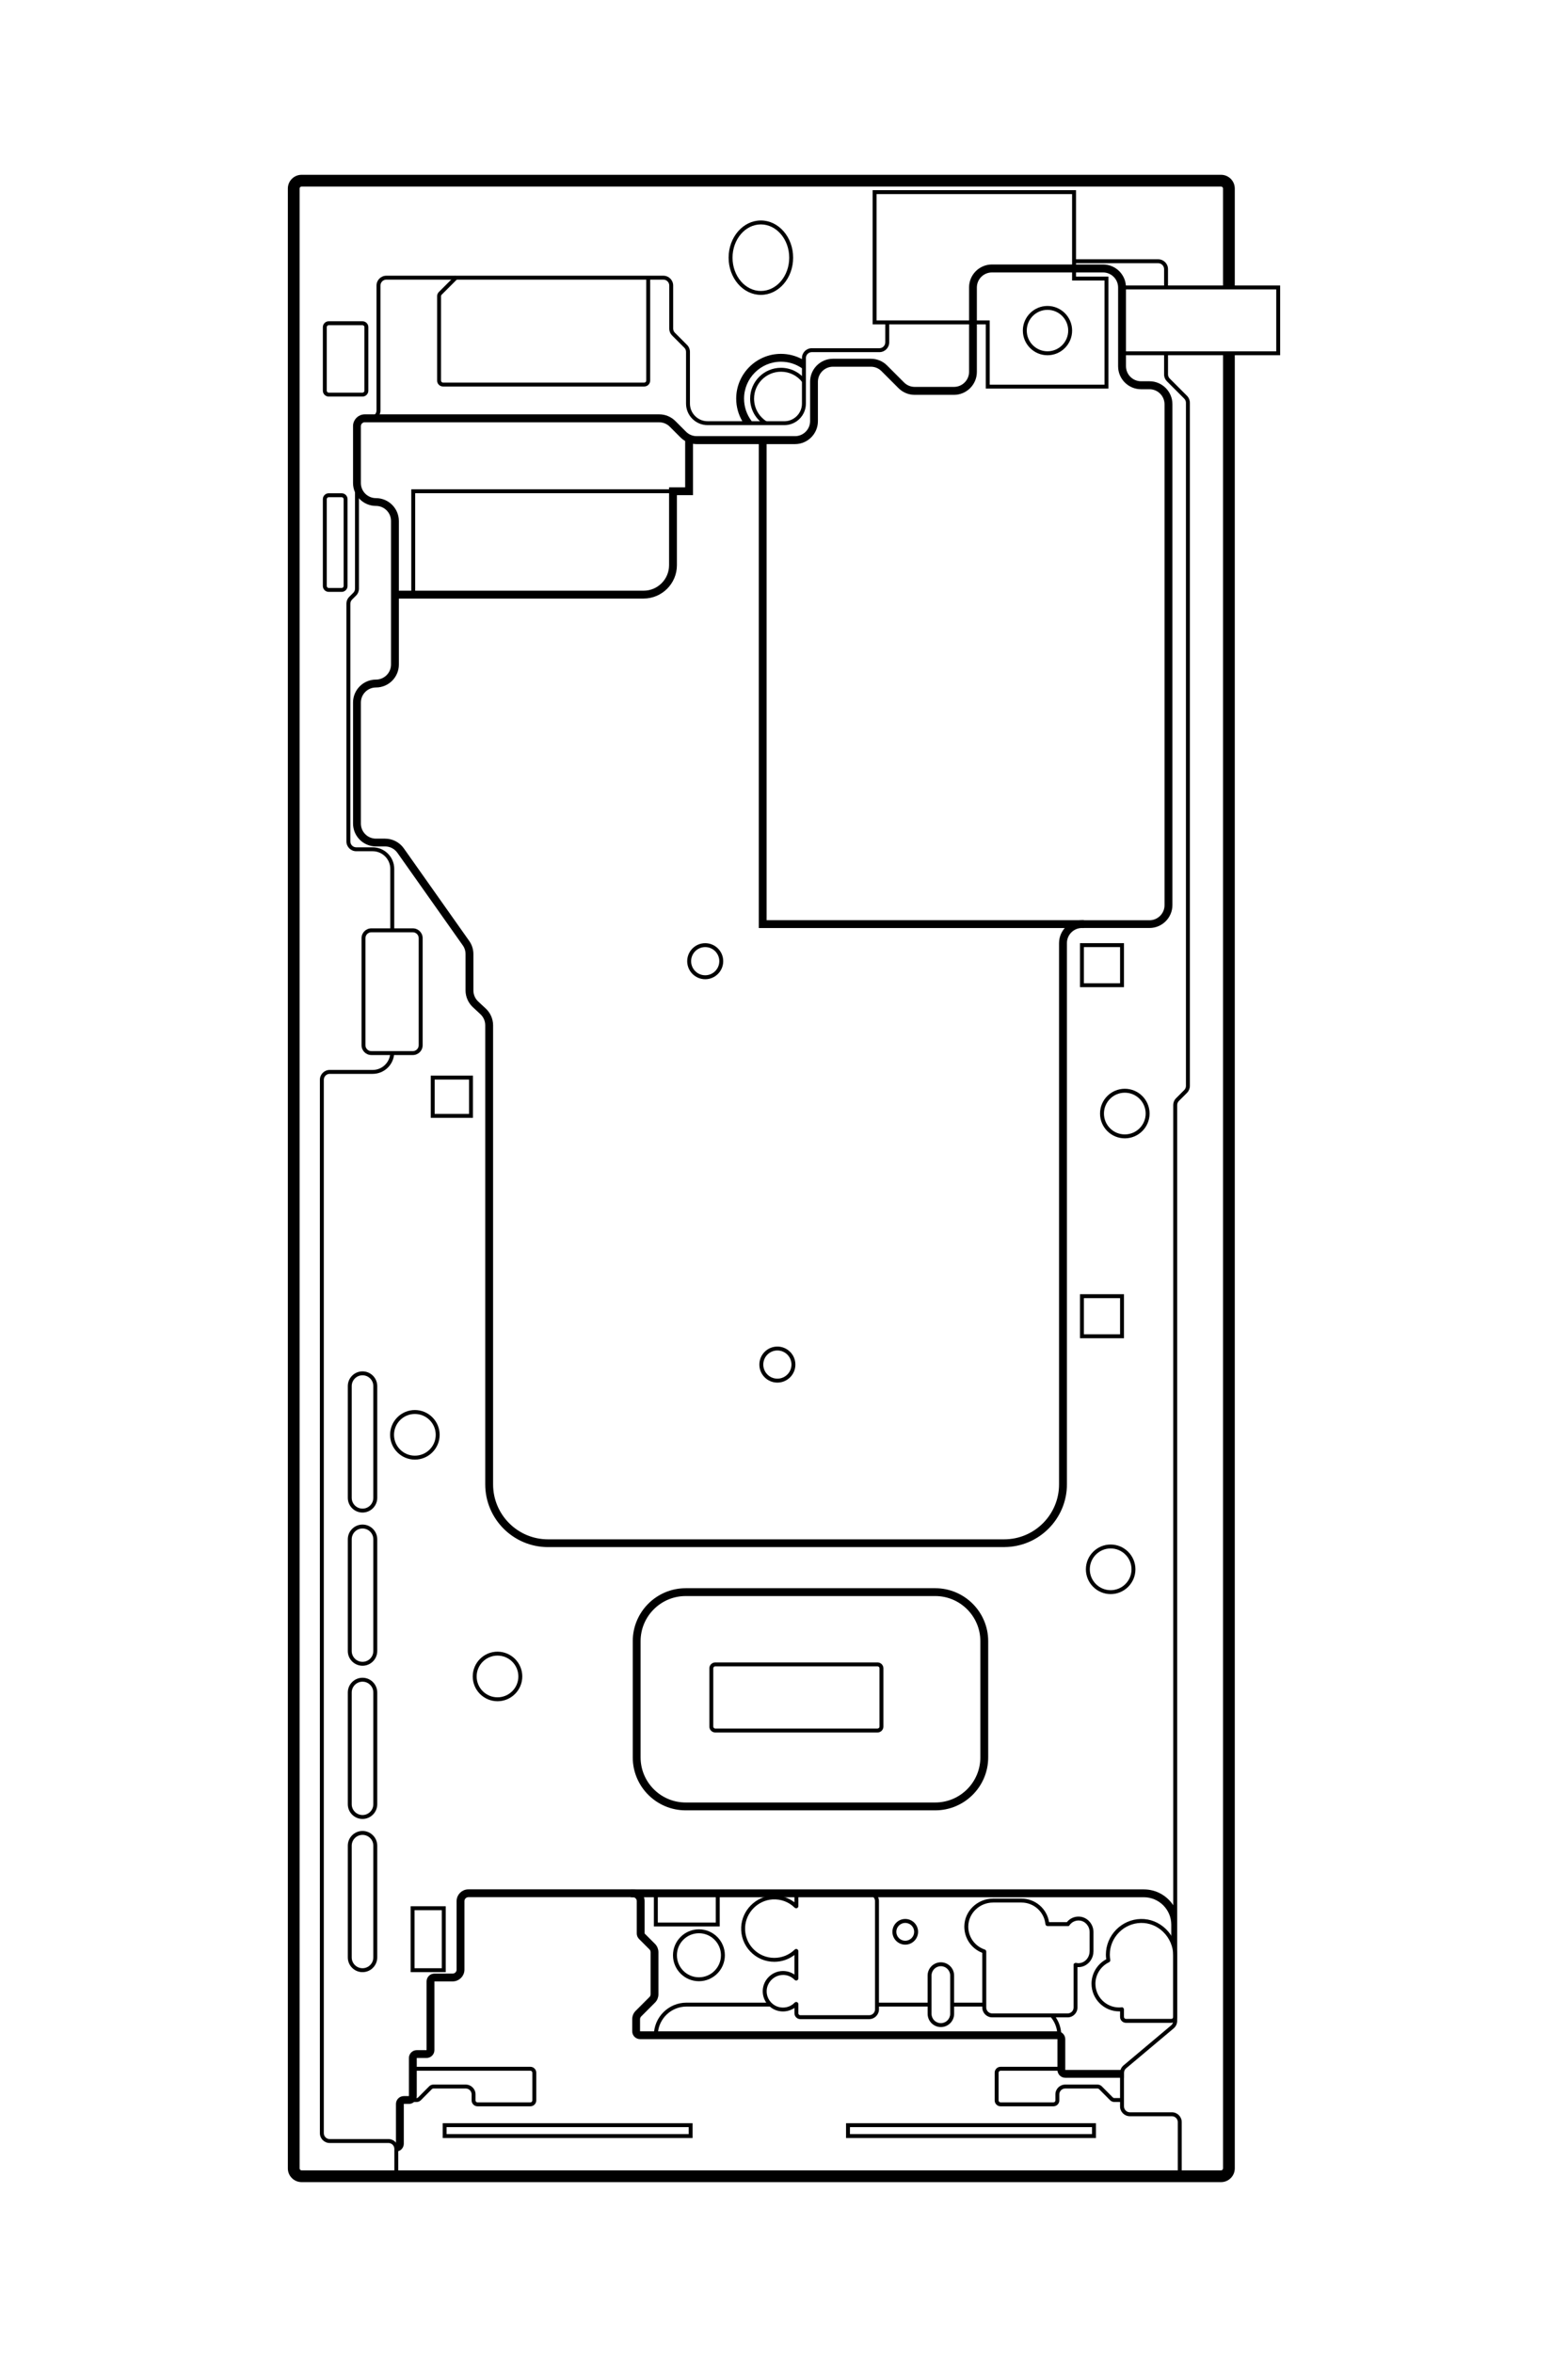 <svg xmlns="http://www.w3.org/2000/svg" id="Layer_1" viewBox="0 0 800 1200"><defs><style>      .st0 {        stroke: #000;        stroke-miterlimit: 10;        stroke-width: 2px;      }    </style></defs><path class="st0" d="M512.32,788h-232.75c-17.09,0-31-13.91-31-31v-234.13c0-2.41-1.01-4.73-2.78-6.37l-3.85-3.58c-2.17-2.02-3.42-4.87-3.42-7.83v-18.53c0-1.81-.55-3.54-1.59-5.01l-33.36-47.21c-1.63-2.3-4.28-3.67-7.09-3.67h-4.67c-5.89,0-10.69-4.79-10.69-10.69v-61.71c0-5.89,4.79-10.69,10.69-10.69,4.79,0,8.69-3.9,8.69-8.69v-73.19c0-4.79-3.9-8.69-8.69-8.69-5.89,0-10.69-4.79-10.69-10.69v-29.01c0-2.76,2.24-5,5-5h150.2c2.85,0,5.54,1.11,7.56,3.13l5.45,5.45c1.64,1.64,3.82,2.54,6.14,2.54h50.16c4.79,0,8.69-3.9,8.69-8.69v-20.09c0-5.89,4.79-10.69,10.69-10.69h19.31c2.85,0,5.54,1.11,7.56,3.13l8.68,8.68c1.64,1.64,3.82,2.54,6.14,2.54h20.03c4.79,0,8.69-3.9,8.69-8.69v-43.05c0-5.89,4.79-10.69,10.69-10.69h56.68c5.89,0,10.69,4.79,10.69,10.69v40.18c0,4.79,3.9,8.69,8.69,8.69h4.31c5.89,0,10.69,4.79,10.69,10.69v255.44c0,5.89-4.79,10.69-10.69,10.69h-34.44c-4.79,0-8.69,3.9-8.69,8.69v276.03c0,17.09-13.91,31-31,31ZM186.12,214.34c-1.65,0-3,1.35-3,3v29.01c0,4.79,3.9,8.69,8.69,8.69,5.89,0,10.69,4.79,10.69,10.69v73.19c0,5.89-4.79,10.69-10.69,10.69-4.79,0-8.69,3.9-8.69,8.69v61.71c0,4.79,3.9,8.69,8.69,8.69h4.67c3.46,0,6.73,1.69,8.73,4.52l33.36,47.21c1.28,1.81,1.96,3.95,1.96,6.17v18.53c0,2.41,1.01,4.73,2.78,6.37l3.85,3.58c2.17,2.02,3.42,4.87,3.42,7.83v234.13c0,15.99,13.01,29,29,29h232.75c15.99,0,29-13.01,29-29v-276.03c0-5.89,4.79-10.69,10.69-10.69h34.44c4.79,0,8.69-3.9,8.69-8.69v-255.44c0-4.79-3.9-8.69-8.69-8.69h-4.31c-5.89,0-10.69-4.79-10.69-10.69v-40.18c0-4.79-3.9-8.69-8.69-8.69h-56.68c-4.79,0-8.69,3.9-8.69,8.69v43.05c0,5.89-4.79,10.69-10.69,10.69h-20.03c-2.85,0-5.54-1.11-7.56-3.13l-8.68-8.68c-1.64-1.64-3.82-2.54-6.14-2.54h-19.31c-4.79,0-8.69,3.9-8.69,8.69v20.09c0,5.89-4.79,10.69-10.69,10.69h-50.16c-2.85,0-5.54-1.11-7.56-3.13l-5.45-5.45c-1.64-1.64-3.82-2.54-6.14-2.54h-150.2Z"></path><path d="M565.53,198.18h-62.59v-32.77h-57.72v-68.43h103.77v44.08h16.54v57.12ZM504.94,196.18h58.59v-53.12h-16.54v-44.08h-99.77v64.43h57.72v32.77Z"></path><path d="M534.43,181.17c-6.93,0-12.57-5.64-12.57-12.57s5.64-12.57,12.57-12.57,12.57,5.64,12.57,12.57-5.64,12.57-12.57,12.57ZM534.43,158.02c-5.83,0-10.57,4.74-10.57,10.57s4.74,10.57,10.57,10.57,10.57-4.74,10.57-10.57-4.74-10.57-10.57-10.57Z"></path><polygon class="st0" points="552.01 472.29 388.13 472.29 388.13 224.46 390.13 224.46 390.13 470.29 552.01 470.29 552.01 472.29"></polygon><path d="M388.2,150.38c-9.08,0-16.46-8.51-16.46-18.97s7.38-18.97,16.46-18.97,16.46,8.51,16.46,18.97-7.38,18.97-16.46,18.97ZM388.2,114.45c-7.97,0-14.46,7.61-14.46,16.97s6.49,16.97,14.46,16.97,14.46-7.61,14.46-16.97-6.49-16.97-14.46-16.97Z"></path><path d="M328.72,197.11h-102.7c-1.65,0-3-1.35-3-3v-43.07c0-.8.31-1.55.88-2.12l8.27-8.27,1.41,1.41-8.27,8.27c-.19.19-.29.44-.29.71v43.07c0,.55.45,1,1,1h102.7c.55,0,1-.45,1-1v-52.49h2v52.49c0,1.65-1.35,3-3,3Z"></path><path d="M184.93,202.25h-17.21c-1.65,0-3-1.35-3-3v-32.41c0-1.65,1.35-3,3-3h17.21c1.65,0,3,1.35,3,3v32.41c0,1.65-1.35,3-3,3ZM167.72,165.84c-.55,0-1,.45-1,1v32.41c0,.55.45,1,1,1h17.21c.55,0,1-.45,1-1v-32.41c0-.55-.45-1-1-1h-17.21Z"></path><path d="M174.32,301.85h-6.6c-1.65,0-3-1.35-3-3v-44.29c0-1.65,1.35-3,3-3h6.6c1.65,0,3,1.35,3,3v44.29c0,1.65-1.35,3-3,3ZM167.72,253.57c-.55,0-1,.45-1,1v44.29c0,.55.45,1,1,1h6.6c.55,0,1-.45,1-1v-44.29c0-.55-.45-1-1-1h-6.6Z"></path><path d="M241.3,570.09h-21.53v-21.53h21.53v21.53ZM221.77,568.09h17.53v-17.53h-17.53v17.53Z"></path><g><path d="M184.96,701.38c-3.04,0-5.51,2.47-5.51,5.51v56.98c0,3.04,2.47,5.51,5.51,5.51s5.51-2.47,5.51-5.51v-56.98c0-3.04-2.47-5.51-5.51-5.51ZM184.96,771.38c-4.14,0-7.51-3.37-7.51-7.51v-56.98c0-4.14,3.37-7.51,7.51-7.51s7.51,3.37,7.51,7.51v56.98c0,4.14-3.37,7.51-7.51,7.51Z"></path><path d="M184.96,779.51c-3.04,0-5.51,2.47-5.51,5.51v56.98c0,3.04,2.47,5.51,5.51,5.51s5.51-2.47,5.51-5.51v-56.98c0-3.04-2.47-5.51-5.51-5.51ZM184.96,849.51c-4.14,0-7.51-3.37-7.51-7.51v-56.98c0-4.14,3.37-7.51,7.51-7.51s7.51,3.37,7.51,7.51v56.98c0,4.14-3.37,7.51-7.51,7.51Z"></path><path d="M184.96,857.64c-3.04,0-5.51,2.47-5.51,5.51v56.98c0,3.04,2.47,5.51,5.51,5.51s5.51-2.47,5.51-5.51v-56.98c0-3.04-2.47-5.51-5.51-5.51ZM184.96,927.64c-4.14,0-7.51-3.37-7.51-7.51v-56.98c0-4.14,3.37-7.51,7.51-7.51s7.51,3.37,7.51,7.51v56.98c0,4.14-3.37,7.51-7.51,7.51Z"></path><path d="M184.96,935.77c-3.04,0-5.51,2.47-5.51,5.51v56.98c0,3.04,2.47,5.51,5.51,5.51s5.51-2.47,5.51-5.51v-56.98c0-3.04-2.47-5.51-5.51-5.51ZM184.96,1005.77c-4.14,0-7.51-3.37-7.51-7.51v-56.98c0-4.14,3.37-7.51,7.51-7.51s7.51,3.37,7.51,7.51v56.98c0,4.14-3.37,7.51-7.51,7.51Z"></path></g><path class="st0" d="M477.18,922.25h-127.35c-14.34,0-26-11.66-26-26v-59.28c0-14.34,11.66-26,26-26h127.35c14.34,0,26,11.66,26,26v59.28c0,14.34-11.66,26-26,26ZM349.83,812.97c-13.23,0-24,10.77-24,24v59.28c0,13.23,10.77,24,24,24h127.35c13.23,0,24-10.77,24-24v-59.28c0-13.23-10.77-24-24-24h-127.35Z"></path><path d="M447.72,883.54h-82.8c-1.65,0-3-1.35-3-3v-29.72c0-1.65,1.35-3,3-3h82.8c1.65,0,3,1.35,3,3v29.72c0,1.65-1.35,3-3,3ZM364.92,849.81c-.55,0-1,.45-1,1v29.72c0,.55.45,1,1,1h82.8c.55,0,1-.45,1-1v-29.72c0-.55-.45-1-1-1h-82.8Z"></path><path class="st0" d="M328.36,304.25h-126.86v-2h126.86c7.72,0,14-6.28,14-14v-38.72h8.21v-25.9h2v27.9h-8.21v36.72c0,8.82-7.18,16-16,16Z"></path><polygon points="211.83 303.25 209.83 303.25 209.83 249.53 343.36 249.53 343.36 251.53 211.83 251.53 211.83 303.25"></polygon><path d="M359.8,499.39c-5.07,0-9.19-4.12-9.19-9.19s4.12-9.19,9.19-9.19,9.19,4.12,9.19,9.19-4.12,9.19-9.19,9.19ZM359.8,483c-3.97,0-7.19,3.23-7.19,7.19s3.23,7.19,7.19,7.19,7.19-3.23,7.19-7.19-3.23-7.19-7.19-7.19Z"></path><path d="M396.62,705.11c-5.07,0-9.19-4.12-9.19-9.19s4.12-9.19,9.19-9.19,9.19,4.12,9.19,9.19-4.12,9.19-9.19,9.19ZM396.62,688.72c-3.97,0-7.19,3.23-7.19,7.19s3.23,7.19,7.19,7.19,7.19-3.23,7.19-7.19-3.23-7.19-7.19-7.19Z"></path><path class="st0" d="M543.5,1056.66c-.55,0-1-.45-1-1v-15.71c0-1.65-1.35-3-3-3h-212.95c-.55,0-1-.45-1-1v-6.18c0-.79.32-1.56.88-2.12l7.04-7.04c.94-.94,1.46-2.2,1.46-3.54v-21.47c0-1.34-.52-2.59-1.46-3.54l-5.3-5.3c-.19-.19-.29-.44-.29-.71v-16.5c0-2.76-2.24-5-5-5h-83.92c-2.76,0-5,2.24-5,5v34.95c0,1.65-1.35,3-3,3h-9.32c-1.65,0-3,1.35-3,3v35.05c0,.55-.45,1-1,1h-5.01c-1.65,0-3,1.35-3,3v19.43c0,.55-.45,1-1,1h-2.61c-1.65,0-3,1.35-3,3v20.29c0,.54-.43.98-.97.99.29.61.45,1.27.5,1.95,1.4-.25,2.47-1.47,2.47-2.95v-20.29c0-.55.45-1,1-1h2.61c1.65,0,3-1.35,3-3v-19.43c0-.55.45-1,1-1h5.01c1.65,0,3-1.35,3-3v-35.05c0-.55.45-1,1-1h9.32c2.76,0,5-2.24,5-5v-34.95c0-1.65,1.35-3,3-3h83.92c1.65,0,3,1.35,3,3v16.5c0,.8.31,1.55.88,2.12l5.3,5.3c.57.57.88,1.32.88,2.12v21.47c0,.8-.31,1.55-.88,2.12l-7.04,7.04c-.94.94-1.46,2.2-1.46,3.54v6.18c0,1.65,1.35,3,3,3h212.95c.55,0,1,.45,1,1v15.71c0,1.65,1.35,3,3,3h28.96v-2h-28.96Z"></path><path d="M227.41,1005.77h-17.91v-33.59h17.91v33.59ZM211.5,1003.77h13.91v-29.59h-13.91v29.59Z"></path><path d="M559.16,1090.37h-127.51v-7.56h127.51v7.56ZM433.65,1088.37h123.51v-3.56h-123.51v3.56Z"></path><path d="M353.37,1090.37h-127.51v-7.56h127.51v7.56ZM227.85,1088.37h123.51v-3.56h-123.51v3.56Z"></path><path d="M270.6,1074.19h-26.98c-1.65,0-3-1.35-3-3v-3.08c0-1.65-1.35-3-3-3h-16.53c-.27,0-.52.1-.71.29l-5.68,5.71c-.56.56-1.33.88-2.13.88h-3.94v-2h3.94c.26,0,.52-.11.71-.29l5.68-5.71c.57-.57,1.32-.88,2.13-.88h16.53c2.76,0,5,2.24,5,5v3.08c0,.55.45,1,1,1h26.98c.55,0,1-.45,1-1v-14.15c0-.55-.45-1-1-1h-59.97v-2h59.97c1.65,0,3,1.35,3,3v14.15c0,1.65-1.35,3-3,3Z"></path><path d="M537.47,1074.19h-26.98c-1.65,0-3-1.35-3-3v-14.15c0-1.65,1.35-3,3-3h31.01v2h-31.01c-.55,0-1,.45-1,1v14.15c0,.55.45,1,1,1h26.98c.55,0,1-.45,1-1v-3.08c0-2.76,2.24-5,5-5h16.53c.79,0,1.57.32,2.13.88l5.68,5.7c.19.19.44.29.71.29h3.94v2h-3.94c-.8,0-1.56-.31-2.13-.88l-5.68-5.7c-.19-.19-.44-.29-.71-.29h-16.53c-1.65,0-3,1.35-3,3v3.08c0,1.65-1.35,3-3,3Z"></path><path d="M367.2,982.47h-33.59v-17.91h33.59v17.91ZM335.61,980.47h29.59v-13.91h-29.59v13.91Z"></path><path d="M356.6,1010.4c-7.3,0-13.24-5.94-13.24-13.24s5.94-13.23,13.24-13.23,13.23,5.94,13.23,13.23-5.94,13.24-13.23,13.24ZM356.6,985.93c-6.2,0-11.24,5.04-11.24,11.23s5.04,11.24,11.24,11.24,11.23-5.04,11.23-11.24-5.04-11.23-11.23-11.23Z"></path><path d="M461.86,991.75c-3.61,0-6.55-2.94-6.55-6.55s2.94-6.55,6.55-6.55,6.55,2.94,6.55,6.55-2.94,6.55-6.55,6.55ZM461.86,980.66c-2.51,0-4.55,2.04-4.55,4.55s2.04,4.55,4.55,4.55,4.55-2.04,4.55-4.55-2.04-4.55-4.55-4.55Z"></path><path d="M550.85,977.45c-2.54-.18-4.95.86-6.53,2.81h-9.08c-1.11-6.89-7.04-12-14.12-12h-14.42c-8.05,0-14.64,6.37-14.7,14.2-.04,6,3.62,11.33,9.17,13.46v25.41h-14.38v-13.82c0-3.73-3.03-6.76-6.76-6.76s-6.76,3.03-6.76,6.76v13.82h-24.83v-51.76c0-2.76-2.24-5-5-5h-35.12c-1.65,0-3,1.35-3,3v2.57c-3.22-2.46-7.26-3.7-11.35-3.44-8.46.53-15.41,7.58-15.81,16.06-.22,4.68,1.43,9.11,4.65,12.49,3.22,3.38,7.57,5.24,12.24,5.24,3.75,0,7.33-1.22,10.27-3.47v9.99c-1.69-1.17-3.68-1.81-5.78-1.82h-.07c-5.54,0-10.16,4.48-10.32,10.02-.06,2.22.58,4.33,1.8,6.12h-40.72c-9.17,0-16.63,7.46-16.63,16.63v1h207.86v-1c0-3.38-1.03-6.51-2.78-9.13h6.04c2.76,0,5-2.24,5-5v-20.64c1.1.08,2.19-.09,3.23-.51,2.96-1.19,4.94-4.23,4.94-7.56v-9.76c0-4.13-3.1-7.61-7.06-7.9ZM475.27,1007.5c0-2.63,2.14-4.76,4.76-4.76s4.76,2.14,4.76,4.76v19.51c0,2.63-2.14,4.77-4.76,4.77s-4.76-2.14-4.76-4.77v-19.51ZM399.48,1007.18h.05c2.24.01,4.34.91,5.91,2.54.32.32.79.42,1.2.25.41-.17.68-.57.68-1.02v-13.91c0-.44-.26-.84-.67-1.01-.41-.17-.88-.08-1.19.23-2.8,2.73-6.5,4.23-10.4,4.23-4.12,0-7.95-1.64-10.8-4.62-2.84-2.98-4.3-6.89-4.1-11.02.35-7.47,6.47-13.69,13.93-14.16,4.28-.27,8.31,1.22,11.37,4.21.32.3.79.39,1.19.22.4-.17.67-.57.67-1.01v-4.54c0-.55.45-1,1-1h35.12c1.65,0,3,1.35,3,3v55.17c0,1.65-1.35,3-3,3h-35.12c-.55,0-1-.45-1-1v-4.67c0-.45-.27-.85-.68-1.02-.13-.05-.27-.08-.41-.08-.29,0-.58.12-.79.34-1.58,1.63-3.7,2.53-5.96,2.53s-4.39-.9-5.97-2.52c-1.58-1.63-2.42-3.77-2.35-6.04.12-4.39,3.93-8.08,8.32-8.08ZM539.44,1036.95h-203.79c.52-7.6,6.87-13.63,14.6-13.63h42.5c1.87,1.62,4.23,2.5,6.73,2.5,2.12,0,4.14-.64,5.85-1.82v2.73c0,1.65,1.35,3,3,3h35.12c2.76,0,5-2.24,5-5v-1.41h24.83v3.69c0,3.73,3.03,6.77,6.76,6.77s6.76-3.04,6.76-6.77v-3.69h14.38v.5c0,2.76,2.24,5,5,5h30.02c1.84,2.25,3.03,5.05,3.24,8.13ZM555.92,995.11c0,2.52-1.48,4.82-3.69,5.7-1.02.41-2.05.5-3.15.26-.33-.07-.66,0-.92.21l-.41.38v22.16c0,1.65-1.35,3-3,3h-38.56c-1.65,0-3-1.35-3-3v-28.54c0-.47-.3-.89-.75-1.04-5.08-1.69-8.46-6.42-8.42-11.76.05-6.73,5.75-12.21,12.7-12.21h14.42c6.32,0,11.58,4.73,12.24,11.01.06.56.52.99,1.09.99h10.32l.59-.04.3-.42c1.16-1.63,3.05-2.51,5.04-2.36,2.92.22,5.21,2.82,5.21,5.91v9.76Z"></path><path d="M597.6,1031.61h-23.14c-1.65,0-3-1.35-3-3v-2.83c-.15,0-.29,0-.44,0-7.79,0-14.12-6.33-14.12-14.12,0-5.2,2.92-10.02,7.5-12.46-.11-.82-.17-1.6-.17-2.36,0-9.84,8-17.99,17.83-18.18h0c4.77-.11,9.35,1.76,12.86,5.2,3.6,3.53,5.67,8.43,5.67,13.43v31.31c0,1.65-1.35,3-3,3ZM572.69,1023.67l.4.32c.23.21.36.5.36.82v3.8c0,.55.45,1,1,1h23.14c.55,0,1-.45,1-1v-31.31c0-4.47-1.85-8.84-5.07-12-3.12-3.06-7.15-4.7-11.42-4.63h0c-8.75.17-15.87,7.42-15.87,16.18,0,.85.08,1.73.24,2.69.08.49-.16.95-.6,1.17-4.24,2-6.98,6.3-6.98,10.96,0,6.68,5.44,12.12,12.12,12.12.39,0,.8-.02,1.23-.07l.44-.04Z"></path><path d="M629.99,145.61v-49.46c0-3.86-3.14-7-7-7H153.86c-3.86,0-7,3.14-7,7v1009.7c0,3.86,3.14,7,7,7h469.13c3.86,0,7-3.14,7-7V181.17h23.15v-35.56h-23.15ZM600.92,1106.85H153.86c-.55,0-1-.45-1-1V96.15c0-.55.45-1,1-1h469.13c.55,0,1,.45,1,1v49.46h-28.07v-8.38c0-2.76-2.24-5-5-5h-42.93v2h42.93c1.65,0,3,1.35,3,3v8.38h-22.46v35.56h22.46v9.77c0,1.34.52,2.59,1.46,3.54l8.81,8.81c.56.56.88,1.33.88,2.12v348.39c0,.8-.31,1.55-.88,2.12l-4.14,4.14c-.94.94-1.46,2.2-1.46,3.54v408.05c-3.29-5-8.86-8.08-15-8.08h-261.71v4h261.71c7.72,0,14,6.28,14,14v8.41h1v40.63c0,.89-.39,1.72-1.07,2.3l-24.29,20.41c-1.13.95-1.78,2.35-1.78,3.83v17.1c0,2.76,2.24,5,5,5h21.46c1.65,0,3,1.35,3,3v24.61ZM623.99,1105.85c0,.55-.45,1-1,1h-20.07v-24.61c0-2.76-2.24-5-5-5h-21.46c-1.65,0-3-1.35-3-3v-17.1c0-.89.39-1.72,1.07-2.3l24.29-20.41c1.13-.95,1.78-2.35,1.78-3.83v-467.01c0-.79.32-1.56.88-2.12l4.14-4.14c.94-.95,1.46-2.2,1.46-3.54V205.41c0-1.33-.52-2.59-1.46-3.54l-8.81-8.82c-.57-.57-.88-1.32-.88-2.12v-9.77h28.07v924.68ZM651.14,179.17h-77.68v-31.56h77.68v31.56Z"></path><path d="M390.16,216.67c-4.66-2.89-7.44-7.89-7.44-13.37,0-8.67,7.06-15.73,15.73-15.73,4.9,0,9.44,2.23,12.45,6.11l-1.58,1.22c-2.62-3.39-6.58-5.33-10.86-5.33-7.57,0-13.73,6.16-13.73,13.73,0,4.78,2.43,9.14,6.49,11.67l-1.06,1.7Z"></path><path d="M451.67,164.41v10.18c0,1.65-1.35,3-3,3h-34.51c-2.76,0-5,2.24-5,5v.55c-3.28-1.75-6.94-2.68-10.71-2.68-12.59,0-22.84,10.25-22.84,22.84,0,4.11,1.09,8.03,3.13,11.52h-17.73c-4.96,0-9-4.04-9-9v-26.37c0-1.34-.52-2.59-1.46-3.54l-6.22-6.22c-.57-.57-.88-1.32-.88-2.12v-21.96c0-2.76-2.24-5-5-5h-141.35c-2.76,0-5,2.24-5,5v63.72c0,1.65-1.35,3-3,3h-2.97c-2.76,0-5,2.24-5,5v82.86c0,.8-.31,1.55-.88,2.12l-2.05,2.05c-.94.94-1.46,2.2-1.46,3.54v121.22c0,2.76,2.24,5,5,5h8.39c4.96,0,9,4.04,9,9v30.33h-9.67c-2.76,0-5,2.24-5,5v54.61c0,2.76,2.24,5,5,5h9.55c-.68,4.3-4.39,7.6-8.87,7.6h-21.93c-2.76,0-5,2.24-5,5v537.24c0,2.76,2.24,5,5,5h29.99c1.65,0,3,1.35,3,3v13.45h2v-13.45c0-2.76-2.24-5-5-5h-29.99c-1.65,0-3-1.35-3-3v-537.24c0-1.65,1.35-3,3-3h21.93c5.59,0,10.21-4.19,10.9-9.6h9.6c2.76,0,5-2.24,5-5v-54.61c0-2.76-2.24-5-5-5h-9.5v-30.33c0-6.07-4.93-11-11-11h-8.39c-1.65,0-3-1.35-3-3v-121.22c0-.79.32-1.56.88-2.12l2.05-2.05c.94-.94,1.46-2.2,1.46-3.54v-82.86c0-1.65,1.35-3,3-3h2.97c2.76,0,5-2.24,5-5v-63.72c0-1.65,1.35-3,3-3h141.35c1.65,0,3,1.35,3,3v21.96c0,1.34.52,2.59,1.46,3.54l6.22,6.22c.57.57.88,1.32.88,2.12v26.37c0,6.07,4.93,11,11,11h39.15c6.07,0,11-4.93,11-11v-23.23c0-1.65,1.35-3,3-3h34.51c2.76,0,5-2.24,5-5v-10.18h-2ZM210.62,475.45c1.65,0,3,1.35,3,3v54.61c0,1.65-1.35,3-3,3h-21.17c-1.65,0-3-1.35-3-3v-54.61c0-1.65,1.35-3,3-3h21.17ZM400.16,214.82h-16.62l-.15-.2c-2.47-3.28-3.77-7.19-3.77-11.31,0-10.39,8.45-18.84,18.84-18.84,3.78,0,7.42,1.11,10.53,3.22l.17.12v18.02c0,4.96-4.04,9-9,9Z"></path><path d="M573.46,682.48h-22.45v-22.45h22.45v22.45ZM553.01,680.48h18.45v-18.45h-18.45v18.45Z"></path><path d="M573.46,503.45h-22.45v-22.45h22.45v22.45ZM553.01,501.45h18.45v-18.45h-18.45v18.45Z"></path><path d="M573.88,580.54c-6.97,0-12.64-5.67-12.64-12.64s5.67-12.64,12.64-12.64,12.64,5.67,12.64,12.64-5.67,12.64-12.64,12.64ZM573.88,557.26c-5.87,0-10.64,4.77-10.64,10.64s4.77,10.64,10.64,10.64,10.64-4.77,10.64-10.64-4.77-10.64-10.64-10.64Z"></path><path d="M566.66,812.97c-6.97,0-12.64-5.67-12.64-12.64s5.67-12.64,12.64-12.64,12.64,5.67,12.64,12.64-5.67,12.64-12.64,12.64ZM566.66,789.69c-5.87,0-10.64,4.77-10.64,10.64s4.77,10.64,10.64,10.64,10.64-4.77,10.64-10.64-4.77-10.64-10.64-10.64Z"></path><path d="M211.67,744.38c-6.97,0-12.64-5.67-12.64-12.64s5.67-12.64,12.64-12.64,12.64,5.67,12.64,12.64-5.67,12.64-12.64,12.64ZM211.67,721.1c-5.87,0-10.64,4.77-10.64,10.64s4.77,10.64,10.64,10.64,10.64-4.77,10.64-10.64-4.77-10.64-10.64-10.64Z"></path><path d="M253.83,867.61c-6.97,0-12.64-5.67-12.64-12.64s5.67-12.64,12.64-12.64,12.64,5.67,12.64,12.64-5.67,12.64-12.64,12.64ZM253.83,844.33c-5.87,0-10.64,4.77-10.64,10.64s4.77,10.64,10.64,10.64,10.64-4.77,10.64-10.64-4.77-10.64-10.64-10.64Z"></path></svg>